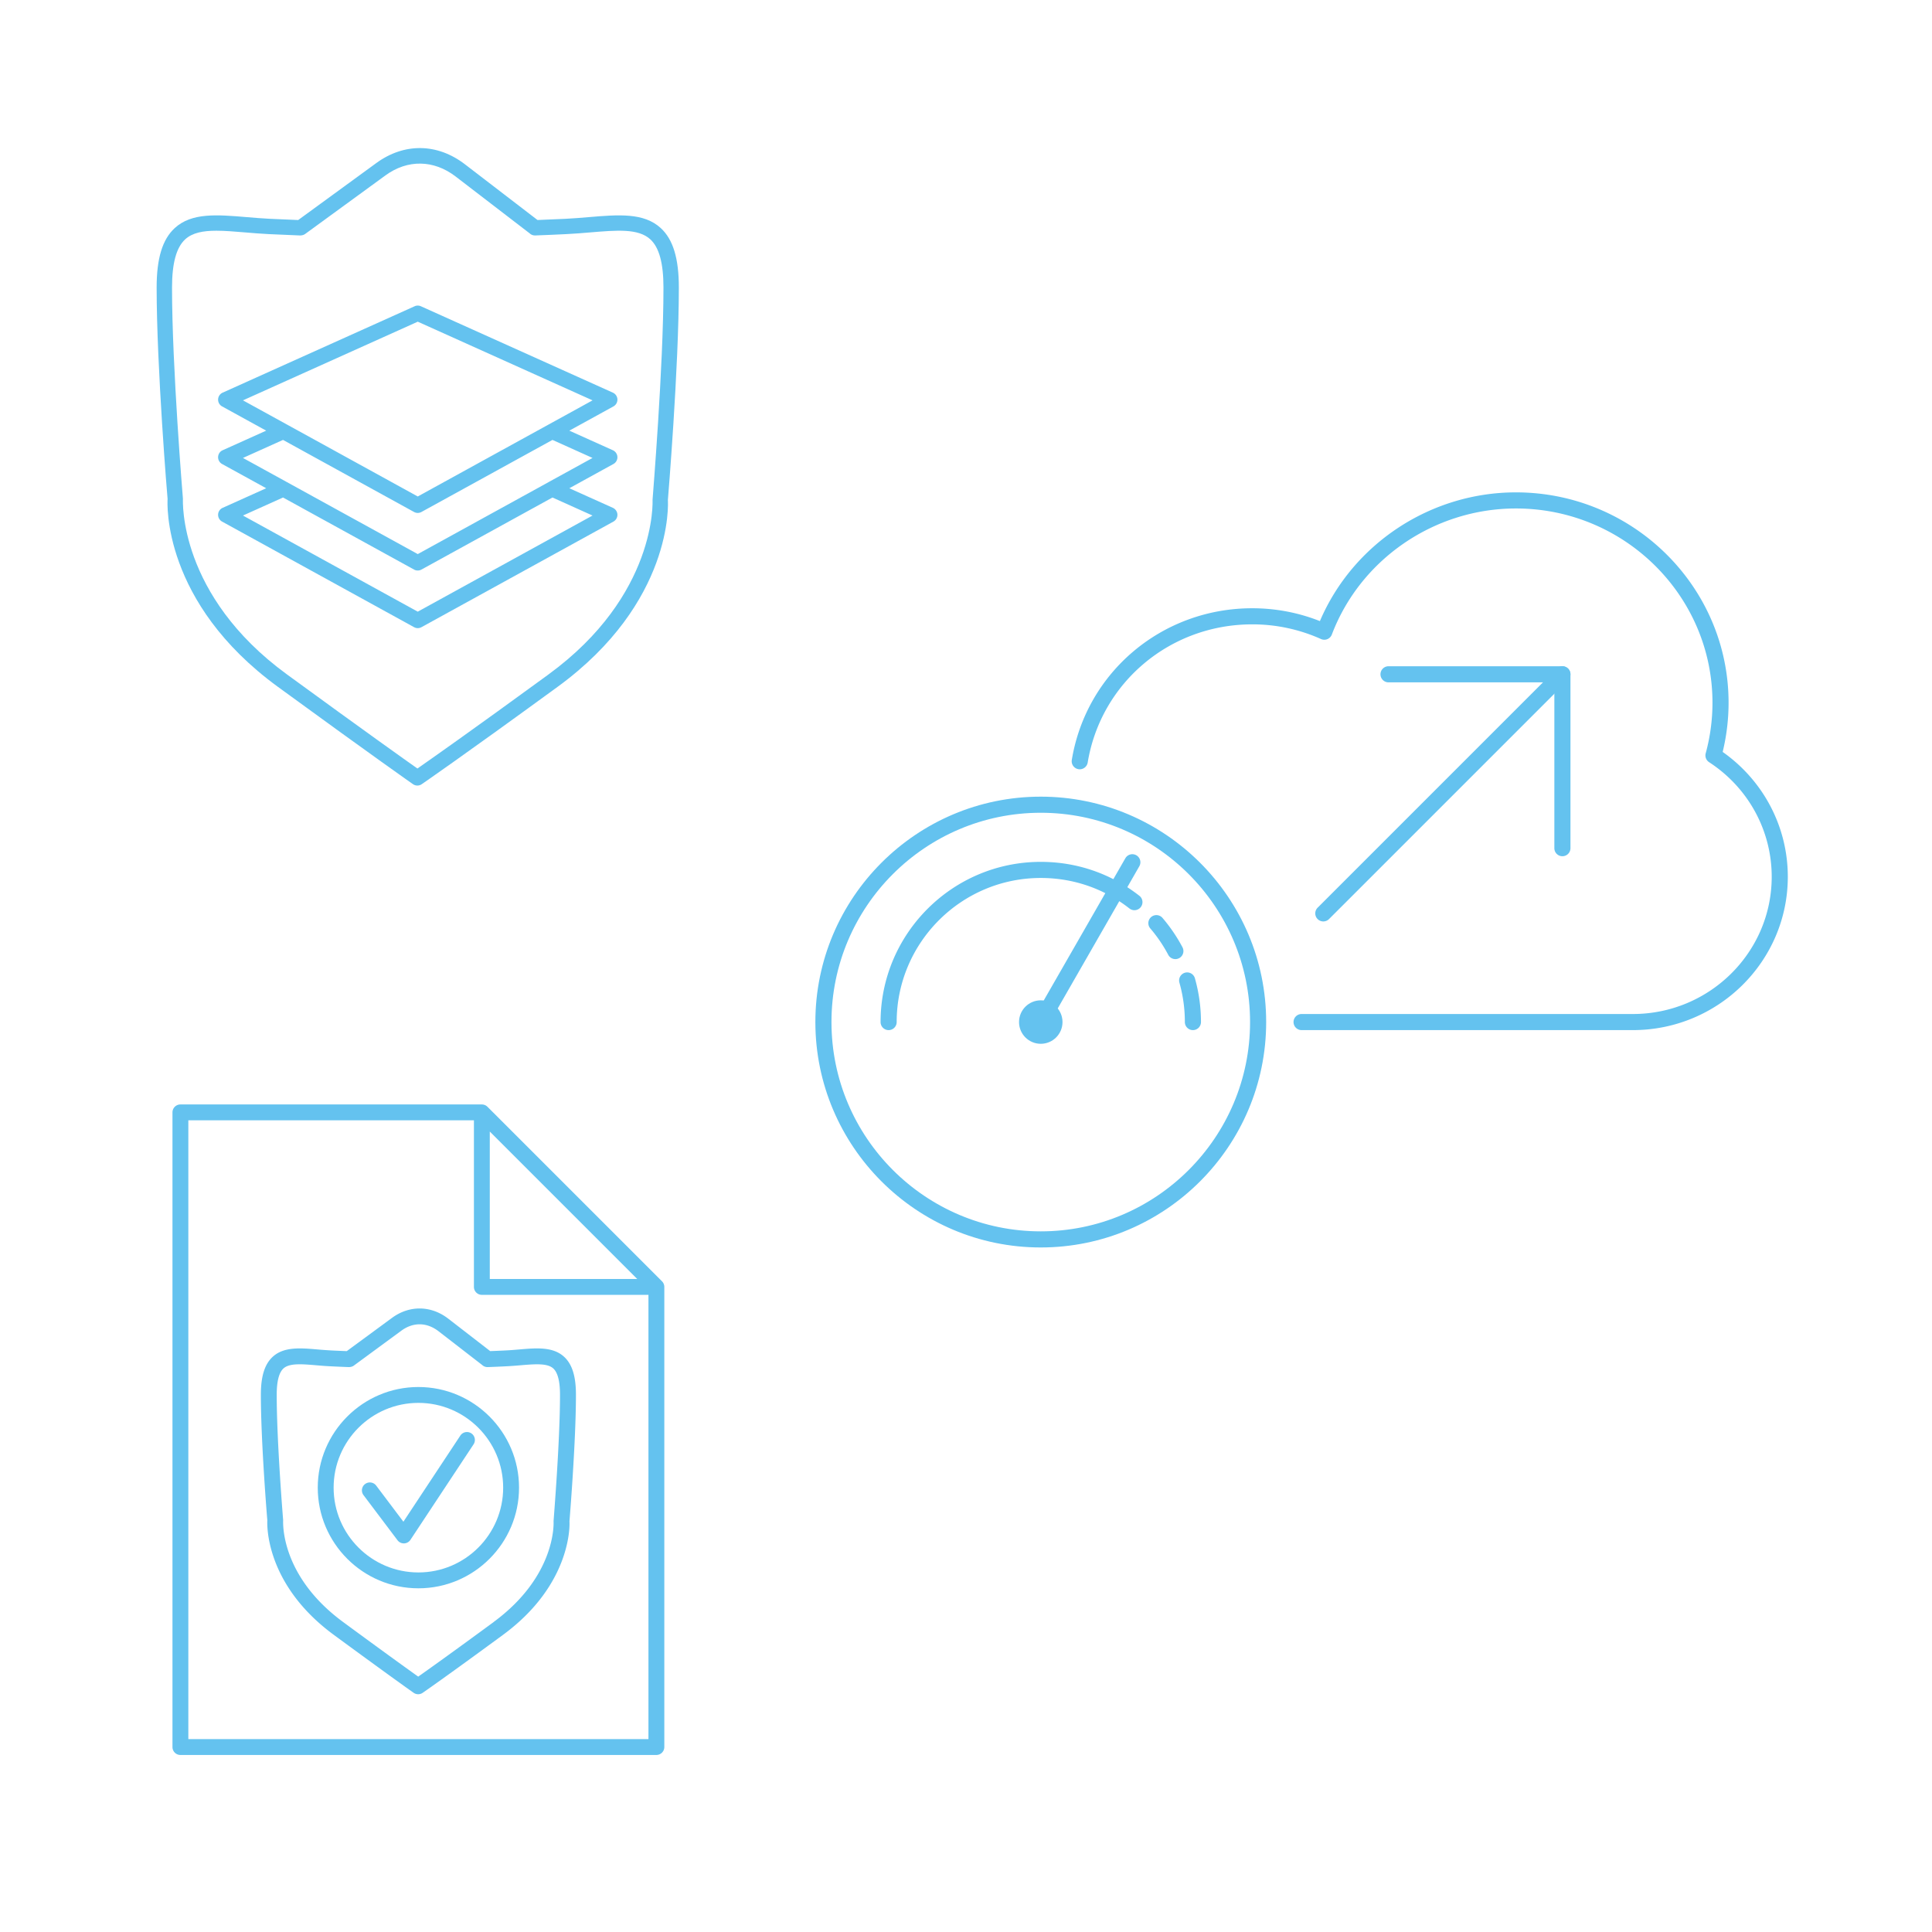 <svg viewBox="0 0 600 600" id="Layer_1" xmlns="http://www.w3.org/2000/svg">
  <defs>
    <style>
      .cls-1{fill:#64c2ef}
    </style>
  </defs>
  <g id="security-shield-stack">
    <g id="c">
      <path class="cls-1" d="M205.201 70.826c-5.261-4.836-13.164-4.164-22.294-3.401-2.309.196-4.717.401-7.202.525-2.929.138-5.862.272-8.776.377l-22.546-17.309c-8.543-6.554-18.812-6.716-27.478-.41L92.608 68.332c-2.943-.11-5.891-.238-8.843-.382-2.485-.124-4.889-.329-7.202-.525-9.129-.763-17.028-1.436-22.294 3.401-3.835 3.525-5.623 9.406-5.623 18.492 0 24.903 3.367 65.574 3.401 65.626-.086 1.297-1.708 32.124 34.27 58.372 30.063 21.926 41.821 30.135 41.935 30.216.41.286.892.429 1.364.429s.94-.138 1.345-.415c.114-.086 12.115-8.295 42.188-30.23 35.978-26.248 34.351-57.074 34.266-58.014.038-.41 3.406-41.082 3.406-65.984 0-9.086-1.789-14.967-5.623-18.492h.005Zm-34.862 138.632c-24.364 17.777-36.827 26.515-40.709 29.21-3.844-2.709-16.155-11.452-40.495-29.21-33.741-24.612-32.339-53.912-32.324-54.556-.033-.405-3.386-40.876-3.386-65.584 0-7.555 1.336-12.454 4.078-14.982 2.266-2.08 5.585-2.685 9.716-2.685 2.671 0 5.671.258 8.948.529 2.361.2 4.827.405 7.369.529 3.248.157 6.492.3 9.73.42.539-.029 1.059-.138 1.488-.458l24.965-18.206c6.849-4.994 14.986-4.86 21.759.334l22.952 17.624c.458.463 1.102.73 1.774.701 3.239-.114 6.482-.262 9.73-.42 2.542-.124 5.008-.329 7.369-.529 8.347-.696 14.939-1.259 18.664 2.156 2.743 2.523 4.078 7.426 4.078 14.982 0 24.707-3.353 65.178-3.391 65.936.019.296 1.421 29.591-32.32 54.203l.005.005Z"></path>
      <path class="cls-1" d="M191.745 124.027a2.405 2.405 0 0 0-1.407-2.084l-59.621-26.83a2.375 2.375 0 0 0-1.956 0l-59.621 26.83a2.394 2.394 0 0 0-1.407 2.084 2.404 2.404 0 0 0 1.235 2.185l13.699 7.531-13.527 6.086a2.394 2.394 0 0 0-1.407 2.084 2.404 2.404 0 0 0 1.235 2.185l13.699 7.531-13.527 6.086a2.394 2.394 0 0 0-1.407 2.084 2.404 2.404 0 0 0 1.235 2.185l59.621 32.792c.358.196.754.296 1.149.296s.792-.1 1.149-.296l59.621-32.792a2.4 2.4 0 0 0 1.235-2.185 2.405 2.405 0 0 0-1.407-2.084l-13.527-6.086 13.699-7.531a2.4 2.4 0 0 0 1.235-2.185 2.405 2.405 0 0 0-1.407-2.084l-13.527-6.086 13.699-7.531a2.4 2.4 0 0 0 1.235-2.185Zm-62.006 65.936-54.284-29.858 12.439-5.6 40.69 22.379a2.4 2.4 0 0 0 2.299 0l40.69-22.379 12.439 5.6-54.284 29.858h.01Zm40.585-40.213-40.585 22.327-40.585-22.327-13.699-7.531 12.439-5.6 16.842 9.263 23.849 13.117c.358.196.754.296 1.149.296s.792-.1 1.149-.296l23.849-13.117 16.842-9.263 12.439 5.6-13.699 7.531h.01Zm0-17.886-17.886 9.835-22.699 12.487-22.699-12.487-17.886-9.835-13.699-7.531 54.284-24.43 54.284 24.43-13.699 7.531Z"></path>
    </g>
  </g>
  <g id="security-doc-shield">
    <path class="cls-1" d="M175.185 421.363c-3.444-3.163-8.544-2.745-13.944-2.276-1.35.113-2.764.237-4.218.305-1.596.079-3.193.148-4.784.207l-13.003-10.057c-5.366-4.149-12.072-4.242-17.497-.261l-14.048 10.323c-1.606-.064-3.222-.128-4.834-.212a128.451 128.451 0 0 1-4.218-.305c-5.395-.468-10.495-.887-13.944 2.276-2.508 2.311-3.681 6.056-3.681 11.786 0 14.817 1.986 38.961 2.01 38.956-.054.798-1.04 19.68 20.656 35.625 17.758 13.043 24.706 17.936 24.775 17.98a2.44 2.44 0 0 0 1.414.448c.488 0 .976-.143 1.394-.434.069-.049 7.169-4.942 24.937-17.995 21.695-15.945 20.71-34.827 20.651-35.26.02-.241 2.015-24.474 2.015-39.32 0-5.731-1.168-9.475-3.681-11.786Zm-21.902 82.395c-13.284 9.761-20.567 14.935-23.405 16.93-2.809-2.001-10.022-7.179-23.287-16.93-19.409-14.26-18.694-30.648-18.66-31.693-.02-.241-1.996-24.267-1.996-38.916 0-4.139.705-6.879 2.084-8.155 1.089-1 2.873-1.301 5.065-1.301 1.537 0 3.282.148 5.124.305 1.409.118 2.878.246 4.39.315 1.927.099 3.848.182 5.76.251.552-.01 1.099-.148 1.542-.478l14.738-10.825c3.691-2.71 7.908-2.641 11.569.182l13.516 10.456a2.45 2.45 0 0 0 1.769.665c1.917-.069 3.838-.153 5.76-.251 1.518-.074 2.981-.197 4.39-.315 4.474-.37 8.337-.705 10.19.995 1.385 1.276 2.084 4.016 2.084 8.155 0 14.649-1.976 38.68-2.001 39.276.039.69.754 17.078-18.655 31.333h.02Z"></path>
    <path class="cls-1" d="M146.369 445.137a2.467 2.467 0 0 0-3.41.7l-17.679 26.746-8.45-11.215a2.465 2.465 0 0 0-3.449-.488 2.461 2.461 0 0 0-.488 3.449l10.554 14.004a2.461 2.461 0 0 0 1.966.981h.079a2.457 2.457 0 0 0 1.976-1.109l19.601-29.653a2.467 2.467 0 0 0-.695-3.415h-.005Z"></path>
    <path class="cls-1" d="M129.937 430.749c-17.236 0-31.254 14.023-31.254 31.259s14.023 31.254 31.254 31.254 31.254-14.023 31.254-31.254-14.023-31.259-31.254-31.259Zm0 57.586c-14.516 0-26.327-11.806-26.327-26.327s11.811-26.332 26.327-26.332 26.327 11.811 26.327 26.332-11.811 26.327-26.327 26.327Z"></path>
    <path class="cls-1" d="M206.119 398.717a2.417 2.417 0 0 0-.532-.798l-54.196-54.196a2.483 2.483 0 0 0-1.744-.724H56.026a2.465 2.465 0 0 0-2.464 2.464v197.095a2.465 2.465 0 0 0 2.464 2.464h147.821a2.465 2.465 0 0 0 2.464-2.464V399.664c0-.33-.069-.65-.192-.946Zm-54.009-47.308 45.79 45.79h-45.79v-45.79ZM58.49 540.093V347.926h88.693v51.737a2.465 2.465 0 0 0 2.464 2.464h51.737v137.966H58.49Z"></path>
  </g>
  <path class="cls-1" d="M410.97 286.16a2.498 2.498 0 0 1-1.768-4.267l74.25-74.25a2.499 2.499 0 1 1 3.535 3.535l-74.25 74.25a2.493 2.493 0 0 1-1.768.732Z"></path>
  <path class="cls-1" d="M485.22 265.91a2.5 2.5 0 0 1-2.5-2.5v-51.5h-51.5a2.5 2.5 0 1 1 0-5h54a2.5 2.5 0 0 1 2.5 2.5v54a2.5 2.5 0 0 1-2.5 2.5ZM322.27 321.483a2.5 2.5 0 0 1-2.166-3.744l29.362-51.16a2.5 2.5 0 1 1 4.336 2.488l-29.362 51.16a2.497 2.497 0 0 1-2.17 1.256Z"></path>
  <path class="cls-1" d="M323.22 387.41c-38.598 0-70-31.402-70-70s31.402-70 70-70 70 31.402 70 70-31.402 70-70 70Zm0-135c-35.841 0-65 29.159-65 65s29.159 65 65 65 65-29.159 65-65-29.159-65-65-65Z"></path>
  <path class="cls-1" d="M370.47 319.91a2.5 2.5 0 0 1-2.5-2.5c0-4.158-.569-8.274-1.692-12.235a2.5 2.5 0 1 1 4.811-1.363 49.83 49.83 0 0 1 1.882 13.599 2.5 2.5 0 0 1-2.5 2.5Zm-94.5 0a2.5 2.5 0 0 1-2.5-2.5c0-27.433 22.317-49.75 49.75-49.75 11.251 0 21.865 3.663 30.694 10.594a2.502 2.502 0 0 1-3.088 3.934c-7.939-6.233-17.486-9.527-27.606-9.527-24.675 0-44.75 20.075-44.75 44.75a2.5 2.5 0 0 1-2.5 2.5Zm89.052-22.05a2.499 2.499 0 0 1-2.212-1.333 44.923 44.923 0 0 0-5.635-8.266 2.502 2.502 0 0 1 3.793-3.259 49.925 49.925 0 0 1 6.262 9.189 2.499 2.499 0 0 1-2.208 3.669Z"></path>
  <circle class="cls-1" r="6.75" cy="317.409" cx="323.22"></circle>
  <path class="cls-1" d="M507.093 319.91H404.22a2.5 2.5 0 1 1 0-5h102.873c23.78 0 43.127-19.117 43.127-42.615 0-14.362-7.271-27.67-19.45-35.597a2.502 2.502 0 0 1-1.049-2.753 59.763 59.763 0 0 0 2.103-15.706c0-33.266-27.384-60.329-61.043-60.329-25.308 0-48.281 15.735-57.166 39.155a2.501 2.501 0 0 1-3.36 1.395 51.936 51.936 0 0 0-21.373-4.561c-25.492 0-46.979 18.05-51.09 42.919a2.507 2.507 0 0 1-2.875 2.059 2.502 2.502 0 0 1-2.059-2.875c4.513-27.293 28.074-47.103 56.023-47.103 7.267 0 14.327 1.341 21.025 3.989 10.239-24.018 34.376-39.979 60.874-39.979 36.416 0 66.043 29.307 66.043 65.329a64.74 64.74 0 0 1-1.831 15.281c12.7 8.949 20.228 23.312 20.228 38.774 0 26.255-21.59 47.615-48.127 47.615Z"></path>
</svg>

